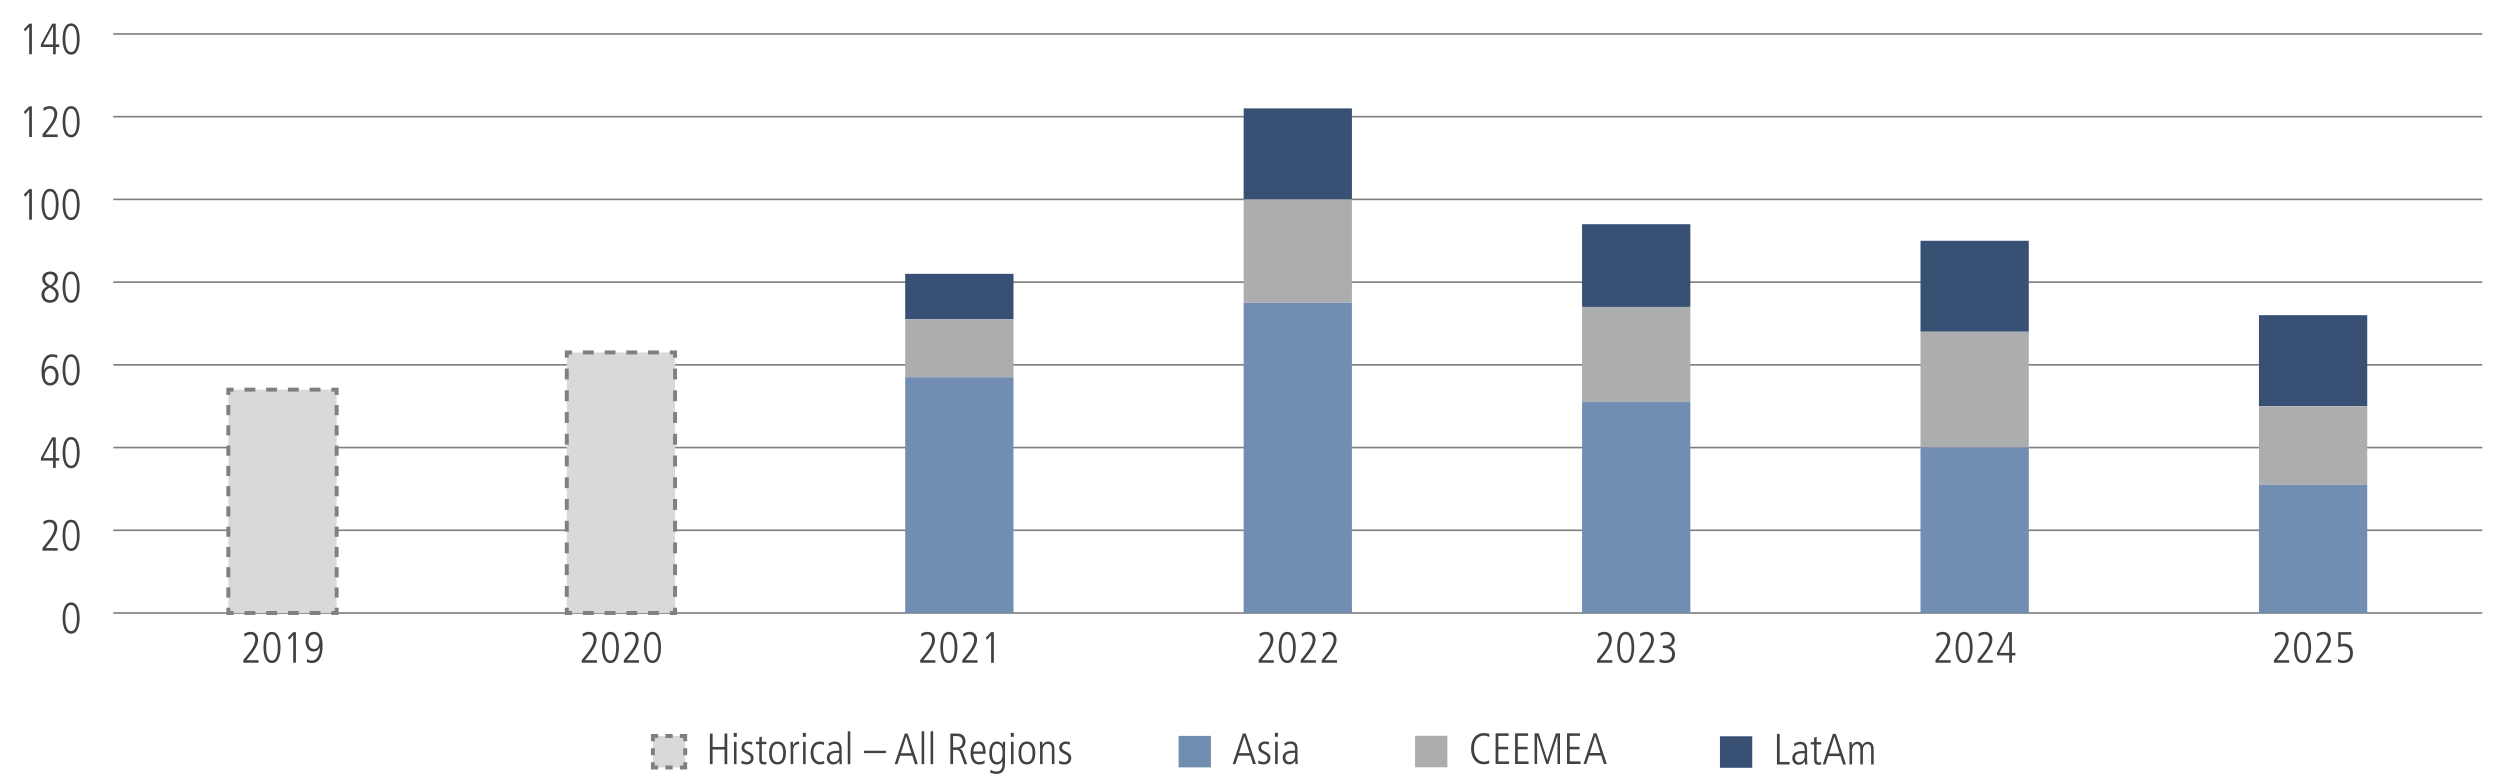 <?xml version="1.0" encoding="utf-8"?>
<!-- Generator: Adobe Illustrator 24.0.2, SVG Export Plug-In . SVG Version: 6.00 Build 0)  -->
<svg version="1.1" id="Layer_1" xmlns="http://www.w3.org/2000/svg" xmlns:xlink="http://www.w3.org/1999/xlink" x="0px" y="0px"
	 viewBox="0 0 1140 355" style="enable-background:new 0 0 1140 355;" xml:space="preserve">
<style type="text/css">
	.st0{fill:none;}
	.st1{enable-background:new    ;}
	.st2{fill:#414042;}
	.st3{fill:none;stroke:#808080;stroke-width:0.75;stroke-miterlimit:10;}
	.st4{fill:#375073;}
	.st5{fill:#ACADAF;}
	.st6{fill:#718DB1;}
	.st7{fill:#D9D9D9;}
	.st8{fill:none;stroke:#808080;stroke-width:1.804;stroke-miterlimit:10;}
	.st9{fill:none;stroke:#808080;stroke-width:1.804;stroke-miterlimit:10;stroke-dasharray:3.31,3.31;}
	.st10{fill:none;stroke:#808080;stroke-width:1.804;stroke-miterlimit:10;stroke-dasharray:3.188,3.188;}
	.st11{fill:none;stroke:#808080;stroke-width:1.804;stroke-miterlimit:10;stroke-dasharray:4.952,4.952;}
	.st12{fill:none;stroke:#808080;stroke-width:1.804;stroke-miterlimit:10;stroke-dasharray:4.621,4.621;}
	.st13{fill:none;stroke:#808080;stroke-width:1.804;stroke-miterlimit:10;stroke-dasharray:4.957,4.957;}
</style>
<g>
	<g>
		<line class="st0" x1="51.65" y1="279.53" x2="1131.93" y2="279.53"/>
		<g>
			<g>
				<line class="st0" x1="51.65" y1="279.53" x2="51.65" y2="272.93"/>
				<line class="st0" x1="205.98" y1="279.53" x2="205.98" y2="272.93"/>
				<line class="st0" x1="360.3" y1="279.53" x2="360.3" y2="272.93"/>
				<line class="st0" x1="514.63" y1="279.53" x2="514.63" y2="272.93"/>
				<line class="st0" x1="668.95" y1="279.53" x2="668.95" y2="272.93"/>
				<line class="st0" x1="823.28" y1="279.53" x2="823.28" y2="272.93"/>
				<line class="st0" x1="977.6" y1="279.53" x2="977.6" y2="272.93"/>
				<line class="st0" x1="1131.93" y1="279.53" x2="1131.93" y2="272.93"/>
			</g>
		</g>
	</g>
	<g>
		<g>
			<g class="st1">
				<path class="st2" d="M32.43,288.95c-3.4,0-3.88-4.7-3.88-7.12s0.48-7.12,3.88-7.12c3.4,0,3.88,4.7,3.88,7.12
					S35.83,288.95,32.43,288.95z M32.43,275.87c-2.5,0-2.64,4.3-2.64,5.96s0.14,5.96,2.64,5.96c2.5,0,2.64-4.3,2.64-5.96
					S34.93,275.87,32.43,275.87z"/>
			</g>
			<g class="st1">
				<path class="st2" d="M19.37,249.87l1.06-1.32c1.62-2,4.36-5.18,4.36-7.9c0-1.42-0.64-2.5-2.18-2.5c-0.88,0-2,0.52-2.66,1.1
					l-0.18-1.38c0.62-0.4,1.6-0.88,2.94-0.88c2.48,0,3.4,1.92,3.4,3.66c0,2.64-2.36,5.6-3.54,7.06l-1.8,2.22h5.52v1.16h-6.92V249.87
					z"/>
				<path class="st2" d="M32.43,251.23c-3.4,0-3.88-4.7-3.88-7.12s0.48-7.12,3.88-7.12c3.4,0,3.88,4.7,3.88,7.12
					S35.83,251.23,32.43,251.23z M32.43,238.15c-2.5,0-2.64,4.3-2.64,5.96s0.14,5.96,2.64,5.96c2.5,0,2.64-4.3,2.64-5.96
					S34.93,238.15,32.43,238.15z"/>
			</g>
			<g class="st1">
				<path class="st2" d="M23.79,199.41h1.64v9.46h1.58v1.16h-1.58v3.34h-1.24v-3.34h-5.54v-1.26L23.79,199.41z M19.73,208.87h4.46
					v-8.22h-0.04L19.73,208.87z"/>
				<path class="st2" d="M32.43,213.51c-3.4,0-3.88-4.7-3.88-7.12s0.48-7.12,3.88-7.12c3.4,0,3.88,4.7,3.88,7.12
					S35.83,213.51,32.43,213.51z M32.43,200.43c-2.5,0-2.64,4.3-2.64,5.96s0.14,5.96,2.64,5.96c2.5,0,2.64-4.3,2.64-5.96
					S34.93,200.43,32.43,200.43z"/>
			</g>
			<g class="st1">
				<path class="st2" d="M26.03,163.32c-0.32-0.16-0.96-0.62-2.08-0.62c-3.7,0-3.84,5.46-3.84,6.06h0.04
					c0.82-1.82,2.36-1.96,2.9-1.96c2.86,0,3.66,2.84,3.66,4.58c0,1.86-0.96,4.4-3.88,4.4c-3.38,0-3.88-3.86-3.88-6.18
					c0-1.7,0-8.06,4.88-8.06c0.74,0,1.6,0.16,2.3,0.38L26.03,163.32z M22.83,174.63c1.12,0,2.56-0.78,2.56-3.44
					c0-0.98-0.44-3.22-2.56-3.22c-1.44,0-2.4,1.36-2.4,3.26C20.43,173.97,21.87,174.63,22.83,174.63z"/>
				<path class="st2" d="M32.43,175.79c-3.4,0-3.88-4.7-3.88-7.12s0.48-7.12,3.88-7.12c3.4,0,3.88,4.7,3.88,7.12
					S35.83,175.79,32.43,175.79z M32.43,162.7c-2.5,0-2.64,4.3-2.64,5.96s0.14,5.96,2.64,5.96c2.5,0,2.64-4.3,2.64-5.96
					S34.93,162.7,32.43,162.7z"/>
			</g>
			<g class="st1">
				<path class="st2" d="M19.25,127.08c0-2.38,2.12-3.26,3.6-3.26c2.78,0,3.54,1.92,3.54,3.2c0,1.94-1.54,3-2.38,3.58
					c1.02,0.54,2.74,1.44,2.74,3.62c0,1.6-0.94,3.84-3.94,3.84c-2.5,0-3.9-1.76-3.9-3.78c0-2.5,2.34-3.52,2.66-3.64
					C20.17,129.88,19.25,128.68,19.25,127.08z M22.65,131.16l-0.4,0.24c-2.02,1.12-2.02,2.36-2.02,2.92c0,1.32,0.92,2.58,2.66,2.58
					c0.86,0,2.54-0.5,2.54-2.66C25.43,132.56,23.89,131.74,22.65,131.16z M22.81,124.98c-1.16,0-2.24,0.92-2.24,2.24
					c0,1.16,0.86,2.3,2.5,2.9c1.4-1,2-2.1,2-3.04C25.07,125.8,23.97,124.98,22.81,124.98z"/>
				<path class="st2" d="M32.43,138.07c-3.4,0-3.88-4.7-3.88-7.12s0.48-7.12,3.88-7.12c3.4,0,3.88,4.7,3.88,7.12
					S35.83,138.07,32.43,138.07z M32.43,124.98c-2.5,0-2.64,4.3-2.64,5.96s0.14,5.96,2.64,5.96c2.5,0,2.64-4.3,2.64-5.96
					S34.93,124.98,32.43,124.98z"/>
			</g>
			<g class="st1">
				<path class="st2" d="M13.31,86.24h1.24v13.96h-1.24V87.64l-1.8,2.08l-0.68-0.92L13.31,86.24z"/>
				<path class="st2" d="M22.83,100.35c-3.4,0-3.88-4.7-3.88-7.12s0.48-7.12,3.88-7.12c3.4,0,3.88,4.7,3.88,7.12
					S26.23,100.35,22.83,100.35z M22.83,87.26c-2.5,0-2.64,4.3-2.64,5.96s0.14,5.96,2.64,5.96c2.5,0,2.64-4.3,2.64-5.96
					S25.33,87.26,22.83,87.26z"/>
				<path class="st2" d="M32.43,100.35c-3.4,0-3.88-4.7-3.88-7.12s0.48-7.12,3.88-7.12c3.4,0,3.88,4.7,3.88,7.12
					S35.83,100.35,32.43,100.35z M32.43,87.26c-2.5,0-2.64,4.3-2.64,5.96s0.14,5.96,2.64,5.96c2.5,0,2.64-4.3,2.64-5.96
					S34.93,87.26,32.43,87.26z"/>
			</g>
			<g class="st1">
				<path class="st2" d="M13.31,48.52h1.24v13.96h-1.24V49.92L11.51,52l-0.68-0.92L13.31,48.52z"/>
				<path class="st2" d="M19.37,61.27l1.06-1.32c1.62-2,4.36-5.18,4.36-7.9c0-1.42-0.64-2.5-2.18-2.5c-0.88,0-2,0.52-2.66,1.1
					l-0.18-1.38c0.62-0.4,1.6-0.88,2.94-0.88c2.48,0,3.4,1.92,3.4,3.66c0,2.64-2.36,5.6-3.54,7.06l-1.8,2.22h5.52v1.16h-6.92V61.27z
					"/>
				<path class="st2" d="M32.43,62.63c-3.4,0-3.88-4.7-3.88-7.12s0.48-7.12,3.88-7.12c3.4,0,3.88,4.7,3.88,7.12
					S35.83,62.63,32.43,62.63z M32.43,49.54c-2.5,0-2.64,4.3-2.64,5.96s0.14,5.96,2.64,5.96c2.5,0,2.64-4.3,2.64-5.96
					S34.93,49.54,32.43,49.54z"/>
			</g>
			<g class="st1">
				<path class="st2" d="M13.31,10.8h1.24v13.96h-1.24V12.2l-1.8,2.08l-0.68-0.92L13.31,10.8z"/>
				<path class="st2" d="M23.79,10.8h1.64v9.46h1.58v1.16h-1.58v3.34h-1.24v-3.34h-5.54v-1.26L23.79,10.8z M19.73,20.27h4.46v-8.22
					h-0.04L19.73,20.27z"/>
				<path class="st2" d="M32.43,24.91c-3.4,0-3.88-4.7-3.88-7.12s0.48-7.12,3.88-7.12c3.4,0,3.88,4.7,3.88,7.12
					S35.83,24.91,32.43,24.91z M32.43,11.82c-2.5,0-2.64,4.3-2.64,5.96s0.14,5.96,2.64,5.96c2.5,0,2.64-4.3,2.64-5.96
					S34.93,11.82,32.43,11.82z"/>
			</g>
		</g>
		<line class="st0" x1="51.65" y1="279.53" x2="51.65" y2="15.48"/>
		<g>
			<g>
				<line class="st3" x1="51.65" y1="279.53" x2="1131.93" y2="279.53"/>
				<line class="st3" x1="51.65" y1="241.81" x2="1131.93" y2="241.81"/>
				<line class="st3" x1="51.65" y1="204.09" x2="1131.93" y2="204.09"/>
				<line class="st3" x1="51.65" y1="166.37" x2="1131.93" y2="166.37"/>
				<line class="st3" x1="51.65" y1="128.65" x2="1131.93" y2="128.65"/>
				<line class="st3" x1="51.65" y1="90.92" x2="1131.93" y2="90.92"/>
				<line class="st3" x1="51.65" y1="53.2" x2="1131.93" y2="53.2"/>
				<line class="st3" x1="51.65" y1="15.48" x2="1131.93" y2="15.48"/>
			</g>
		</g>
	</g>
	<g>
		<g>
			<rect x="784.29" y="335.74" class="st4" width="14.74" height="14.37"/>
			<g>
				<rect x="412.77" y="124.87" class="st4" width="49.38" height="20.75"/>
				<rect x="567.1" y="49.43" class="st4" width="49.38" height="41.49"/>
				<rect x="721.42" y="102.24" class="st4" width="49.38" height="37.72"/>
				<rect x="875.75" y="109.79" class="st4" width="49.38" height="41.49"/>
				<rect x="1030.08" y="143.73" class="st4" width="49.38" height="41.49"/>
			</g>
		</g>
		<g>
			<rect x="645.26" y="335.51" class="st5" width="14.74" height="14.37"/>
			<g>
				<rect x="412.77" y="145.62" class="st5" width="49.38" height="26.4"/>
				<rect x="567.1" y="90.92" class="st5" width="49.38" height="47.15"/>
				<rect x="721.42" y="139.96" class="st5" width="49.38" height="43.38"/>
				<rect x="875.75" y="151.28" class="st5" width="49.38" height="52.81"/>
				<rect x="1030.08" y="185.23" class="st5" width="49.38" height="35.83"/>
			</g>
		</g>
		<g>
			<rect x="537.44" y="335.56" class="st6" width="14.74" height="14.37"/>
			<g>
				<rect x="412.77" y="172.02" class="st6" width="49.38" height="107.5"/>
				<rect x="567.1" y="138.08" class="st6" width="49.38" height="141.45"/>
				<rect x="721.42" y="183.34" class="st6" width="49.38" height="96.19"/>
				<rect x="875.75" y="204.09" class="st6" width="49.38" height="75.44"/>
				<rect x="1030.08" y="221.06" class="st6" width="49.38" height="58.47"/>
			</g>
		</g>
		<g>
			<g>
				<rect x="297.71" y="335.6" class="st7" width="14.74" height="14.37"/>
				<g>
					<polyline class="st8" points="297.71,338 297.71,335.6 300.11,335.6 					"/>
					<line class="st9" x1="303.42" y1="335.6" x2="308.39" y2="335.6"/>
					<polyline class="st8" points="310.04,335.6 312.45,335.6 312.45,338 					"/>
					<line class="st10" x1="312.45" y1="341.19" x2="312.45" y2="345.97"/>
					<polyline class="st8" points="312.45,347.57 312.45,349.97 310.04,349.97 					"/>
					<line class="st9" x1="306.73" y1="349.97" x2="301.77" y2="349.97"/>
					<polyline class="st8" points="300.11,349.97 297.71,349.97 297.71,347.57 					"/>
					<line class="st10" x1="297.71" y1="344.38" x2="297.71" y2="339.6"/>
				</g>
			</g>
			<g>
				<g>
					<rect x="104.12" y="177.68" class="st7" width="49.38" height="101.84"/>
					<g>
						<polyline class="st8" points="104.12,180.09 104.12,177.68 106.53,177.68 						"/>
						<line class="st11" x1="111.48" y1="177.68" x2="148.62" y2="177.68"/>
						<polyline class="st8" points="151.1,177.68 153.51,177.68 153.51,180.09 						"/>
						<line class="st12" x1="153.51" y1="184.71" x2="153.51" y2="274.81"/>
						<polyline class="st8" points="153.51,277.12 153.51,279.53 151.1,279.53 						"/>
						<line class="st11" x1="146.15" y1="279.53" x2="109" y2="279.53"/>
						<polyline class="st8" points="106.53,279.53 104.12,279.53 104.12,277.12 						"/>
						<line class="st12" x1="104.12" y1="272.5" x2="104.12" y2="182.4"/>
					</g>
				</g>
				<g>
					<rect x="258.45" y="160.71" class="st7" width="49.38" height="118.82"/>
					<g>
						<polyline class="st8" points="258.45,163.11 258.45,160.71 260.85,160.71 						"/>
						<line class="st11" x1="265.81" y1="160.71" x2="302.95" y2="160.71"/>
						<polyline class="st8" points="305.43,160.71 307.83,160.71 307.83,163.11 						"/>
						<line class="st13" x1="307.83" y1="168.07" x2="307.83" y2="274.64"/>
						<polyline class="st8" points="307.83,277.12 307.83,279.53 305.43,279.53 						"/>
						<line class="st11" x1="300.47" y1="279.53" x2="263.33" y2="279.53"/>
						<polyline class="st8" points="260.85,279.53 258.45,279.53 258.45,277.12 						"/>
						<line class="st13" x1="258.45" y1="272.16" x2="258.45" y2="165.59"/>
					</g>
				</g>
			</g>
		</g>
	</g>
	<g>
		<g class="st1">
			<path class="st2" d="M810.29,334.64h1.24v12.8h4.54v1.16h-5.78V334.64z"/>
			<path class="st2" d="M824.03,346.32c0,0.76,0.06,1.52,0.12,2.28h-1.04l-0.08-1.46h-0.04c-0.7,1.12-1.54,1.6-2.86,1.6
				c-1.58,0-2.84-1.3-2.84-2.96c0-3.26,3.46-3.32,4.92-3.32h0.74c0-1.28,0-3.12-2.12-3.12c-1.36,0-2.44,0.96-2.56,1.06l-0.18-1.24
				c0.96-0.52,1.68-0.9,2.8-0.9c3.14,0,3.14,2.64,3.14,3.38V346.32z M822.95,343.46c-2.4,0-4.42,0-4.42,2.32
				c0,0.86,0.64,1.88,1.88,1.88c0.54,0,2.54-0.22,2.54-3V343.46z"/>
			<path class="st2" d="M828.39,336v2.4h2.08v1.08h-2.08v6.64c0,0.82,0.14,1.54,1.12,1.54c0.54,0,0.74-0.12,0.96-0.22v1.16
				c-0.28,0.1-0.8,0.14-1.34,0.14c-1.5,0-1.9-1.16-1.9-2.3v-6.96h-1.52v-1.08h1.52v-2.04L828.39,336z"/>
			<path class="st2" d="M835.81,334.64h1.32l4.64,13.96h-1.32l-1.22-3.84h-5.56l-1.26,3.84h-1.24L835.81,334.64z M834.03,343.6h4.82
				l-2.36-7.64h-0.04L834.03,343.6z"/>
			<path class="st2" d="M843.39,341.56c0-1.06-0.06-2.1-0.08-3.16h1.08c0.04,0.46,0.06,0.76,0.08,1.5h0.04
				c0.32-0.74,1.06-1.64,2.36-1.64c1.68,0,2.1,1.06,2.34,1.64c0.3-0.48,1.06-1.64,2.54-1.64c2.06,0,2.64,1.72,2.64,3.32v7.02h-1.16
				v-6.88c0-0.7,0-2.38-1.66-2.38c-1.44,0.02-2.1,1.28-2.1,2.72v6.54h-1.16v-7.1c0-1.32-0.58-2.16-1.54-2.16
				c-1.32,0-2.22,1.34-2.22,2.92v6.34h-1.16V341.56z"/>
		</g>
		<g class="st1">
			<path class="st2" d="M679.11,348.07c-0.38,0.14-1.22,0.44-2.38,0.44c-4.14,0-5.92-3.46-5.92-7.2c0-3.6,1.7-7.04,6-7.04
				c0.72,0,1.68,0.14,2.34,0.46l-0.06,1.4c-0.38-0.32-1.38-0.7-2.38-0.7c-0.98,0-4.58,0.46-4.58,5.92c0,4.86,2.96,6,4.56,6
				c1.06,0,1.6-0.26,2.36-0.62L679.11,348.07z"/>
			<path class="st2" d="M682,334.41h5.92v1.16h-4.68v4.96h4.46v1.16h-4.46v5.52h4.9v1.16H682V334.41z"/>
			<path class="st2" d="M690.88,334.41h5.92v1.16h-4.68v4.96h4.46v1.16h-4.46v5.52h4.9v1.16h-6.14V334.41z"/>
			<path class="st2" d="M699.76,334.41h1.9l3.88,12.12h0.04l3.88-12.12h1.9v13.96h-1.16v-12.8h-0.04l-4.12,12.8h-0.94l-4.14-12.8
				h-0.04v12.8h-1.16V334.41z"/>
			<path class="st2" d="M714.56,334.41h5.92v1.16h-4.68v4.96h4.46v1.16h-4.46v5.52h4.9v1.16h-6.14V334.41z"/>
			<path class="st2" d="M726.74,334.41h1.32l4.64,13.96h-1.32l-1.22-3.84h-5.56l-1.26,3.84h-1.24L726.74,334.41z M724.96,343.37
				h4.82l-2.36-7.64h-0.04L724.96,343.37z"/>
		</g>
		<g class="st1">
			<path class="st2" d="M566.75,334.46h1.32l4.64,13.96h-1.32l-1.22-3.84h-5.56l-1.26,3.84h-1.24L566.75,334.46z M564.97,343.42
				h4.82l-2.36-7.64h-0.04L564.97,343.42z"/>
			<path class="st2" d="M578.55,339.58c-0.58-0.22-1.08-0.42-1.74-0.42c-1.2,0-1.74,0.9-1.74,1.62c0,0.94,0.36,1.14,1.74,1.9
				c1.4,0.76,2.48,1.28,2.48,2.92c0,1.84-1.3,2.96-3.02,2.96c-1.26,0-1.98-0.26-2.58-0.48l0.16-1.3c0.34,0.24,1.38,0.7,2.32,0.7
				c1.1,0,1.88-0.84,1.88-1.76c0-0.98-0.62-1.38-1.82-1.98c-1.72-0.86-2.4-1.4-2.4-2.84c0-1.92,1.64-2.82,3-2.82
				c0.68,0,1.5,0.18,1.88,0.3L578.55,339.58z"/>
			<path class="st2" d="M581.34,334.16h1.4v1.8h-1.4V334.16z M581.46,338.22h1.16v10.2h-1.16V338.22z"/>
			<path class="st2" d="M591.65,346.14c0,0.76,0.06,1.52,0.12,2.28h-1.04l-0.08-1.46h-0.04c-0.7,1.12-1.54,1.6-2.86,1.6
				c-1.58,0-2.84-1.3-2.84-2.96c0-3.26,3.46-3.32,4.92-3.32h0.74c0-1.28,0-3.12-2.12-3.12c-1.36,0-2.44,0.96-2.56,1.06l-0.18-1.24
				c0.96-0.52,1.68-0.9,2.8-0.9c3.14,0,3.14,2.64,3.14,3.38V346.14z M590.57,343.28c-2.4,0-4.42,0-4.42,2.32
				c0,0.86,0.64,1.88,1.88,1.88c0.54,0,2.54-0.22,2.54-3V343.28z"/>
		</g>
		<g class="st1">
			<path class="st2" d="M323.71,334.5h1.24v6.12h5.44v-6.12h1.24v13.96h-1.24v-6.68h-5.44v6.68h-1.24V334.5z"/>
			<path class="st2" d="M334.57,334.2h1.4v1.8h-1.4V334.2z M334.69,338.26h1.16v10.2h-1.16V338.26z"/>
			<path class="st2" d="M342.89,339.62c-0.58-0.22-1.08-0.42-1.74-0.42c-1.2,0-1.74,0.9-1.74,1.62c0,0.94,0.36,1.14,1.74,1.9
				c1.4,0.76,2.48,1.28,2.48,2.92c0,1.84-1.3,2.96-3.02,2.96c-1.26,0-1.98-0.26-2.58-0.48l0.16-1.3c0.34,0.24,1.38,0.7,2.32,0.7
				c1.1,0,1.88-0.84,1.88-1.76c0-0.98-0.62-1.38-1.82-1.98c-1.72-0.86-2.4-1.4-2.4-2.84c0-1.92,1.64-2.82,3-2.82
				c0.68,0,1.5,0.18,1.88,0.3L342.89,339.62z"/>
			<path class="st2" d="M347.39,335.86v2.4h2.08v1.08h-2.08v6.64c0,0.82,0.14,1.54,1.12,1.54c0.54,0,0.74-0.12,0.96-0.22v1.16
				c-0.28,0.1-0.8,0.14-1.34,0.14c-1.5,0-1.9-1.16-1.9-2.3v-6.96h-1.52v-1.08h1.52v-2.04L347.39,335.86z"/>
			<path class="st2" d="M350.73,343.36c0-2.56,0.84-5.24,3.82-5.24c2.98,0,3.82,2.68,3.82,5.24s-0.84,5.24-3.82,5.24
				C351.57,348.6,350.73,345.92,350.73,343.36z M357.13,343.36c0-0.82,0-4.16-2.58-4.16s-2.58,3.34-2.58,4.16
				c0,0.82,0,4.16,2.58,4.16S357.13,344.18,357.13,343.36z"/>
			<path class="st2" d="M360.55,341.42c0-1.06-0.06-2.1-0.08-3.16h1.08c0.02,0.6,0.06,1.2,0.08,1.62h0.04
				c0.74-1.46,1.6-1.76,2.72-1.76v1.24c-1.84,0-2.68,0.8-2.68,2.68v6.42h-1.16V341.42z"/>
			<path class="st2" d="M366.09,334.2h1.4v1.8h-1.4V334.2z M366.21,338.26h1.16v10.2h-1.16V338.26z"/>
			<path class="st2" d="M375.71,339.8c-0.46-0.38-1.24-0.52-1.84-0.52c-1.56,0-2.98,1.08-2.98,3.78c0,3.74,2.06,4.38,3.16,4.38
				c0.46,0,1.38-0.14,1.72-0.54l0.1,1.32c-0.5,0.22-1.26,0.38-1.98,0.38c-2.18,0-4.24-1.68-4.24-5.2c0-3.12,1.38-5.28,4.22-5.28
				c0.82,0,1.42,0.16,1.9,0.36L375.71,339.8z"/>
			<path class="st2" d="M383.79,346.18c0,0.76,0.06,1.52,0.12,2.28h-1.04l-0.08-1.46h-0.04c-0.7,1.12-1.54,1.6-2.86,1.6
				c-1.58,0-2.84-1.3-2.84-2.96c0-3.26,3.46-3.32,4.92-3.32h0.74c0-1.28,0-3.12-2.12-3.12c-1.36,0-2.44,0.96-2.56,1.06l-0.18-1.24
				c0.96-0.52,1.68-0.9,2.8-0.9c3.14,0,3.14,2.64,3.14,3.38V346.18z M382.71,343.32c-2.4,0-4.42,0-4.42,2.32
				c0,0.86,0.64,1.88,1.88,1.88c0.54,0,2.54-0.22,2.54-3V343.32z"/>
			<path class="st2" d="M386.57,333.46h1.16v15h-1.16V333.46z"/>
			<path class="st2" d="M393.99,342.34h10v1.08h-10V342.34z"/>
		</g>
		<g class="st1">
			<path class="st2" d="M412.59,334.5h1.32l4.64,13.96h-1.32l-1.22-3.84h-5.56l-1.26,3.84h-1.24L412.59,334.5z M410.81,343.46h4.82
				l-2.36-7.64h-0.04L410.81,343.46z"/>
			<path class="st2" d="M420.27,333.46h1.16v15h-1.16V333.46z"/>
			<path class="st2" d="M424.35,333.46h1.16v15h-1.16V333.46z"/>
			<path class="st2" d="M433.37,334.5h3.22c2.42,0,3.68,1.52,3.68,3.56c0,2.38-1.56,3.16-2.74,3.38v0.04c0.4,0.08,1.1,0.3,1.42,1.2
				l2.1,5.78h-1.32l-1.7-4.78c-0.44-1.26-0.84-1.72-1.84-1.72h-1.58v6.5h-1.24V334.5z M434.61,340.8h1.7c2.5,0,2.64-2.28,2.64-2.68
				c0-2.3-1.84-2.46-2.72-2.46h-1.62V340.8z"/>
			<path class="st2" d="M443.83,343.74c0,3.78,2.42,3.78,2.88,3.78c0.66,0,1.62-0.32,2.2-0.84l0.06,1.34
				c-0.48,0.26-1.16,0.58-2.38,0.58c-4,0-4-4.22-4-5.24c0-3.84,1.9-5.24,3.62-5.24c2.96,0,3.26,3.14,3.26,5.62H443.83z
				 M448.23,342.66c0-2.7-1.14-3.46-2.08-3.46c-1.58,0-2.32,2.14-2.32,3.46H448.23z"/>
			<path class="st2" d="M454.55,338.12c1.28,0,2.08,0.58,2.68,1.64h0.04v-1.5h1.08c-0.04,0.88-0.08,1.78-0.08,3.38v6.58
				c0,2.88-1.1,4.68-3.82,4.68c-1.1,0-1.62-0.16-2.9-0.56l0.08-1.3c0.98,0.56,2.14,0.78,2.8,0.78c2.52,0,2.68-2.32,2.68-3.36v-1.4
				h-0.04c-0.6,1.02-1.36,1.54-2.58,1.54c-2.56,0-3.38-2.92-3.38-4.86C451.11,342.32,451.23,338.12,454.55,338.12z M454.69,347.52
				c1.92,0,2.5-1.7,2.5-4.28c0-2.08-0.54-4.04-2.52-4.04c-2.32,0-2.32,3.32-2.32,4.16C452.35,345.72,452.95,347.52,454.69,347.52z"
				/>
			<path class="st2" d="M460.89,334.2h1.4v1.8h-1.4V334.2z M461.01,338.26h1.16v10.2h-1.16V338.26z"/>
			<path class="st2" d="M464.45,343.36c0-2.56,0.84-5.24,3.82-5.24c2.98,0,3.82,2.68,3.82,5.24s-0.84,5.24-3.82,5.24
				C465.29,348.6,464.45,345.92,464.45,343.36z M470.85,343.36c0-0.82,0-4.16-2.58-4.16s-2.58,3.34-2.58,4.16
				c0,0.82,0,4.16,2.58,4.16S470.85,344.18,470.85,343.36z"/>
			<path class="st2" d="M474.27,341.42c0-1.06-0.06-2.1-0.08-3.16h1.08c0.04,0.46,0.06,0.76,0.08,1.5h0.04
				c0.24-0.44,0.9-1.64,2.6-1.64c2.82,0,2.82,2.82,2.82,3.5v6.84h-1.16v-6.88c0-0.7,0-2.38-1.9-2.38c-1.42,0-2.32,1.34-2.32,2.92
				v6.34h-1.16V341.42z"/>
			<path class="st2" d="M487.75,339.62c-0.58-0.22-1.08-0.42-1.74-0.42c-1.2,0-1.74,0.9-1.74,1.62c0,0.94,0.36,1.14,1.74,1.9
				c1.4,0.76,2.48,1.28,2.48,2.92c0,1.84-1.3,2.96-3.02,2.96c-1.26,0-1.98-0.26-2.58-0.48l0.16-1.3c0.34,0.24,1.38,0.7,2.32,0.7
				c1.1,0,1.88-0.84,1.88-1.76c0-0.98-0.62-1.38-1.82-1.98c-1.72-0.86-2.4-1.4-2.4-2.84c0-1.92,1.64-2.82,3-2.82
				c0.68,0,1.5,0.18,1.88,0.3L487.75,339.62z"/>
		</g>
	</g>
	<g>
		<g class="st1">
			<path class="st2" d="M1036.91,301l1.06-1.32c1.62-2,4.36-5.18,4.36-7.9c0-1.42-0.64-2.5-2.18-2.5c-0.88,0-2,0.52-2.66,1.1
				l-0.18-1.38c0.62-0.4,1.6-0.88,2.94-0.88c2.48,0,3.4,1.92,3.4,3.66c0,2.64-2.36,5.6-3.54,7.06l-1.8,2.22h5.52v1.16h-6.92V301z"/>
			<path class="st2" d="M1049.97,302.36c-3.4,0-3.88-4.7-3.88-7.12s0.48-7.12,3.88-7.12s3.88,4.7,3.88,7.12
				S1053.37,302.36,1049.97,302.36z M1049.97,289.28c-2.5,0-2.64,4.3-2.64,5.96s0.14,5.96,2.64,5.96c2.5,0,2.64-4.3,2.64-5.96
				S1052.47,289.28,1049.97,289.28z"/>
			<path class="st2" d="M1056.11,301l1.06-1.32c1.62-2,4.36-5.18,4.36-7.9c0-1.42-0.64-2.5-2.18-2.5c-0.88,0-2,0.52-2.66,1.1
				l-0.18-1.38c0.62-0.4,1.6-0.88,2.94-0.88c2.48,0,3.4,1.92,3.4,3.66c0,2.64-2.36,5.6-3.54,7.06l-1.8,2.22h5.52v1.16h-6.92V301z"/>
			<path class="st2" d="M1066.17,300.48c0.96,0.64,1.96,0.72,2.4,0.72c2.28,0,3.04-1.82,3.04-3.42c0-1.64-0.8-3.08-3.02-3.08
				c-1.1,0-1.44,0.14-2.26,0.48c-0.04,0-0.06,0.02-0.08,0.02v-6.94h5.94v1.16h-4.78v4.4c0.36-0.14,0.98-0.28,1.54-0.28
				c3.12,0,3.98,2.06,3.98,4.24c0,2.64-1.44,4.58-4.42,4.58c-1.24,0-1.82-0.28-2.4-0.54L1066.17,300.48z"/>
		</g>
		<g class="st1">
			<path class="st2" d="M882.58,301l1.06-1.32c1.62-2,4.36-5.18,4.36-7.9c0-1.42-0.64-2.5-2.18-2.5c-0.88,0-2,0.52-2.66,1.1
				l-0.18-1.38c0.62-0.4,1.6-0.88,2.94-0.88c2.48,0,3.4,1.92,3.4,3.66c0,2.64-2.36,5.6-3.54,7.06l-1.8,2.22h5.52v1.16h-6.92V301z"/>
			<path class="st2" d="M895.64,302.36c-3.4,0-3.88-4.7-3.88-7.12s0.48-7.12,3.88-7.12s3.88,4.7,3.88,7.12
				S899.04,302.36,895.64,302.36z M895.64,289.28c-2.5,0-2.64,4.3-2.64,5.96s0.14,5.96,2.64,5.96c2.5,0,2.64-4.3,2.64-5.96
				S898.14,289.28,895.64,289.28z"/>
			<path class="st2" d="M901.78,301l1.06-1.32c1.62-2,4.36-5.18,4.36-7.9c0-1.42-0.64-2.5-2.18-2.5c-0.88,0-2,0.52-2.66,1.1
				l-0.18-1.38c0.62-0.4,1.6-0.88,2.94-0.88c2.48,0,3.4,1.92,3.4,3.66c0,2.64-2.36,5.6-3.54,7.06l-1.8,2.22h5.52v1.16h-6.92V301z"/>
			<path class="st2" d="M915.8,288.25h1.64v9.46h1.58v1.16h-1.58v3.34h-1.24v-3.34h-5.54v-1.26L915.8,288.25z M911.74,297.72h4.46
				v-8.22h-0.04L911.74,297.72z"/>
		</g>
		<g class="st1">
			<path class="st2" d="M728.26,301l1.06-1.32c1.62-2,4.36-5.18,4.36-7.9c0-1.42-0.64-2.5-2.18-2.5c-0.88,0-2,0.52-2.66,1.1
				l-0.18-1.38c0.62-0.4,1.6-0.88,2.94-0.88c2.48,0,3.4,1.92,3.4,3.66c0,2.64-2.36,5.6-3.54,7.06l-1.8,2.22h5.52v1.16h-6.92V301z"/>
			<path class="st2" d="M741.32,302.36c-3.4,0-3.88-4.7-3.88-7.12s0.48-7.12,3.88-7.12s3.88,4.7,3.88,7.12
				S744.72,302.36,741.32,302.36z M741.32,289.28c-2.5,0-2.64,4.3-2.64,5.96s0.14,5.96,2.64,5.96c2.5,0,2.64-4.3,2.64-5.96
				S743.82,289.28,741.32,289.28z"/>
			<path class="st2" d="M747.46,301l1.06-1.32c1.62-2,4.36-5.18,4.36-7.9c0-1.42-0.64-2.5-2.18-2.5c-0.88,0-2,0.52-2.66,1.1
				l-0.18-1.38c0.62-0.4,1.6-0.88,2.94-0.88c2.48,0,3.4,1.92,3.4,3.66c0,2.64-2.36,5.6-3.54,7.06l-1.8,2.22h5.52v1.16h-6.92V301z"/>
			<path class="st2" d="M756.8,300.44c0.38,0.26,1.66,0.76,2.6,0.76c1.58,0,3.08-0.84,3.08-3c0-1.8-1.42-2.64-3.08-2.64h-1.16v-1.16
				c1.94,0,4.14-0.32,4.14-2.62c0-0.36-0.12-2.5-2.78-2.5c-0.58,0-1.36,0.14-2.3,0.82l-0.1-1.32c0.52-0.36,1.9-0.66,2.56-0.66
				c3.02,0,3.94,2.16,3.94,3.54c0,1.7-0.98,2.7-2.5,3.14v0.04c1.12,0.18,2.6,1.38,2.6,3.52c0,2.66-1.68,4-4.52,4
				c-1.42,0-2.1-0.32-2.58-0.56L756.8,300.44z"/>
		</g>
		<g class="st1">
			<path class="st2" d="M573.93,301l1.06-1.32c1.62-2,4.36-5.18,4.36-7.9c0-1.42-0.64-2.5-2.18-2.5c-0.88,0-2,0.52-2.66,1.1
				l-0.18-1.38c0.62-0.4,1.6-0.88,2.94-0.88c2.48,0,3.4,1.92,3.4,3.66c0,2.64-2.36,5.6-3.54,7.06l-1.8,2.22h5.52v1.16h-6.92V301z"/>
			<path class="st2" d="M586.99,302.36c-3.4,0-3.88-4.7-3.88-7.12s0.48-7.12,3.88-7.12s3.88,4.7,3.88,7.12
				S590.39,302.36,586.99,302.36z M586.99,289.28c-2.5,0-2.64,4.3-2.64,5.96s0.14,5.96,2.64,5.96c2.5,0,2.64-4.3,2.64-5.96
				S589.49,289.28,586.99,289.28z"/>
			<path class="st2" d="M593.13,301l1.06-1.32c1.62-2,4.36-5.18,4.36-7.9c0-1.42-0.64-2.5-2.18-2.5c-0.88,0-2,0.52-2.66,1.1
				l-0.18-1.38c0.62-0.4,1.6-0.88,2.94-0.88c2.48,0,3.4,1.92,3.4,3.66c0,2.64-2.36,5.6-3.54,7.06l-1.8,2.22h5.52v1.16h-6.92V301z"/>
			<path class="st2" d="M602.73,301l1.06-1.32c1.62-2,4.36-5.18,4.36-7.9c0-1.42-0.64-2.5-2.18-2.5c-0.88,0-2,0.52-2.66,1.1
				l-0.18-1.38c0.62-0.4,1.6-0.88,2.94-0.88c2.48,0,3.4,1.92,3.4,3.66c0,2.64-2.36,5.6-3.54,7.06l-1.8,2.22h5.52v1.16h-6.92V301z"/>
		</g>
		<g class="st1">
			<path class="st2" d="M419.61,301l1.06-1.32c1.62-2,4.36-5.18,4.36-7.9c0-1.42-0.64-2.5-2.18-2.5c-0.88,0-2,0.52-2.66,1.1
				l-0.18-1.38c0.62-0.4,1.6-0.88,2.94-0.88c2.48,0,3.4,1.92,3.4,3.66c0,2.64-2.36,5.6-3.54,7.06l-1.8,2.22h5.52v1.16h-6.92V301z"/>
			<path class="st2" d="M432.67,302.36c-3.4,0-3.88-4.7-3.88-7.12s0.48-7.12,3.88-7.12c3.4,0,3.88,4.7,3.88,7.12
				S436.07,302.36,432.67,302.36z M432.67,289.28c-2.5,0-2.64,4.3-2.64,5.96s0.14,5.96,2.64,5.96c2.5,0,2.64-4.3,2.64-5.96
				S435.17,289.28,432.67,289.28z"/>
			<path class="st2" d="M438.81,301l1.06-1.32c1.62-2,4.36-5.18,4.36-7.9c0-1.42-0.64-2.5-2.18-2.5c-0.88,0-2,0.52-2.66,1.1
				l-0.18-1.38c0.62-0.4,1.6-0.88,2.94-0.88c2.48,0,3.4,1.92,3.4,3.66c0,2.64-2.36,5.6-3.54,7.06l-1.8,2.22h5.52v1.16h-6.92V301z"/>
			<path class="st2" d="M451.95,288.25h1.24v13.96h-1.24v-12.56l-1.8,2.08l-0.68-0.92L451.95,288.25z"/>
		</g>
		<g class="st1">
			<path class="st2" d="M265.28,301l1.06-1.32c1.62-2,4.36-5.18,4.36-7.9c0-1.42-0.64-2.5-2.18-2.5c-0.88,0-2,0.52-2.66,1.1
				l-0.18-1.38c0.62-0.4,1.6-0.88,2.94-0.88c2.48,0,3.4,1.92,3.4,3.66c0,2.64-2.36,5.6-3.54,7.06l-1.8,2.22h5.52v1.16h-6.92V301z"/>
			<path class="st2" d="M278.34,302.36c-3.4,0-3.88-4.7-3.88-7.12s0.48-7.12,3.88-7.12c3.4,0,3.88,4.7,3.88,7.12
				S281.74,302.36,278.34,302.36z M278.34,289.28c-2.5,0-2.64,4.3-2.64,5.96s0.14,5.96,2.64,5.96c2.5,0,2.64-4.3,2.64-5.96
				S280.84,289.28,278.34,289.28z"/>
			<path class="st2" d="M284.48,301l1.06-1.32c1.62-2,4.36-5.18,4.36-7.9c0-1.42-0.64-2.5-2.18-2.5c-0.88,0-2,0.52-2.66,1.1
				l-0.18-1.38c0.62-0.4,1.6-0.88,2.94-0.88c2.48,0,3.4,1.92,3.4,3.66c0,2.64-2.36,5.6-3.54,7.06l-1.8,2.22h5.52v1.16h-6.92V301z"/>
			<path class="st2" d="M297.54,302.36c-3.4,0-3.88-4.7-3.88-7.12s0.48-7.12,3.88-7.12c3.4,0,3.88,4.7,3.88,7.12
				S300.94,302.36,297.54,302.36z M297.54,289.28c-2.5,0-2.64,4.3-2.64,5.96s0.14,5.96,2.64,5.96c2.5,0,2.64-4.3,2.64-5.96
				S300.04,289.28,297.54,289.28z"/>
		</g>
		<g class="st1">
			<path class="st2" d="M110.96,301l1.06-1.32c1.62-2,4.36-5.18,4.36-7.9c0-1.42-0.64-2.5-2.18-2.5c-0.88,0-2,0.52-2.66,1.1
				l-0.18-1.38c0.62-0.4,1.6-0.88,2.94-0.88c2.48,0,3.4,1.92,3.4,3.66c0,2.64-2.36,5.6-3.54,7.06l-1.8,2.22h5.52v1.16h-6.92V301z"/>
			<path class="st2" d="M124.02,302.36c-3.4,0-3.88-4.7-3.88-7.12s0.48-7.12,3.88-7.12c3.4,0,3.88,4.7,3.88,7.12
				S127.42,302.36,124.02,302.36z M124.02,289.28c-2.5,0-2.64,4.3-2.64,5.96s0.14,5.96,2.64,5.96c2.5,0,2.64-4.3,2.64-5.96
				S126.52,289.28,124.02,289.28z"/>
			<path class="st2" d="M133.7,288.25h1.24v13.96h-1.24v-12.56l-1.8,2.08l-0.68-0.92L133.7,288.25z"/>
			<path class="st2" d="M140.02,300.58c0.32,0.16,0.96,0.62,2.08,0.62c3.7,0,3.84-5.46,3.84-6.06h-0.04
				c-0.82,1.82-2.36,1.96-2.9,1.96c-2.86,0-3.66-2.84-3.66-4.58c0-1.86,0.96-4.4,3.88-4.4c3.38,0,3.88,3.86,3.88,6.18
				c0,1.7,0,8.06-4.88,8.06c-0.74,0-1.6-0.16-2.3-0.38L140.02,300.58z M143.22,289.28c-1.12,0-2.56,0.78-2.56,3.44
				c0,0.98,0.44,3.22,2.56,3.22c1.44,0,2.4-1.36,2.4-3.26C145.62,289.94,144.18,289.28,143.22,289.28z"/>
		</g>
	</g>
</g>
</svg>
